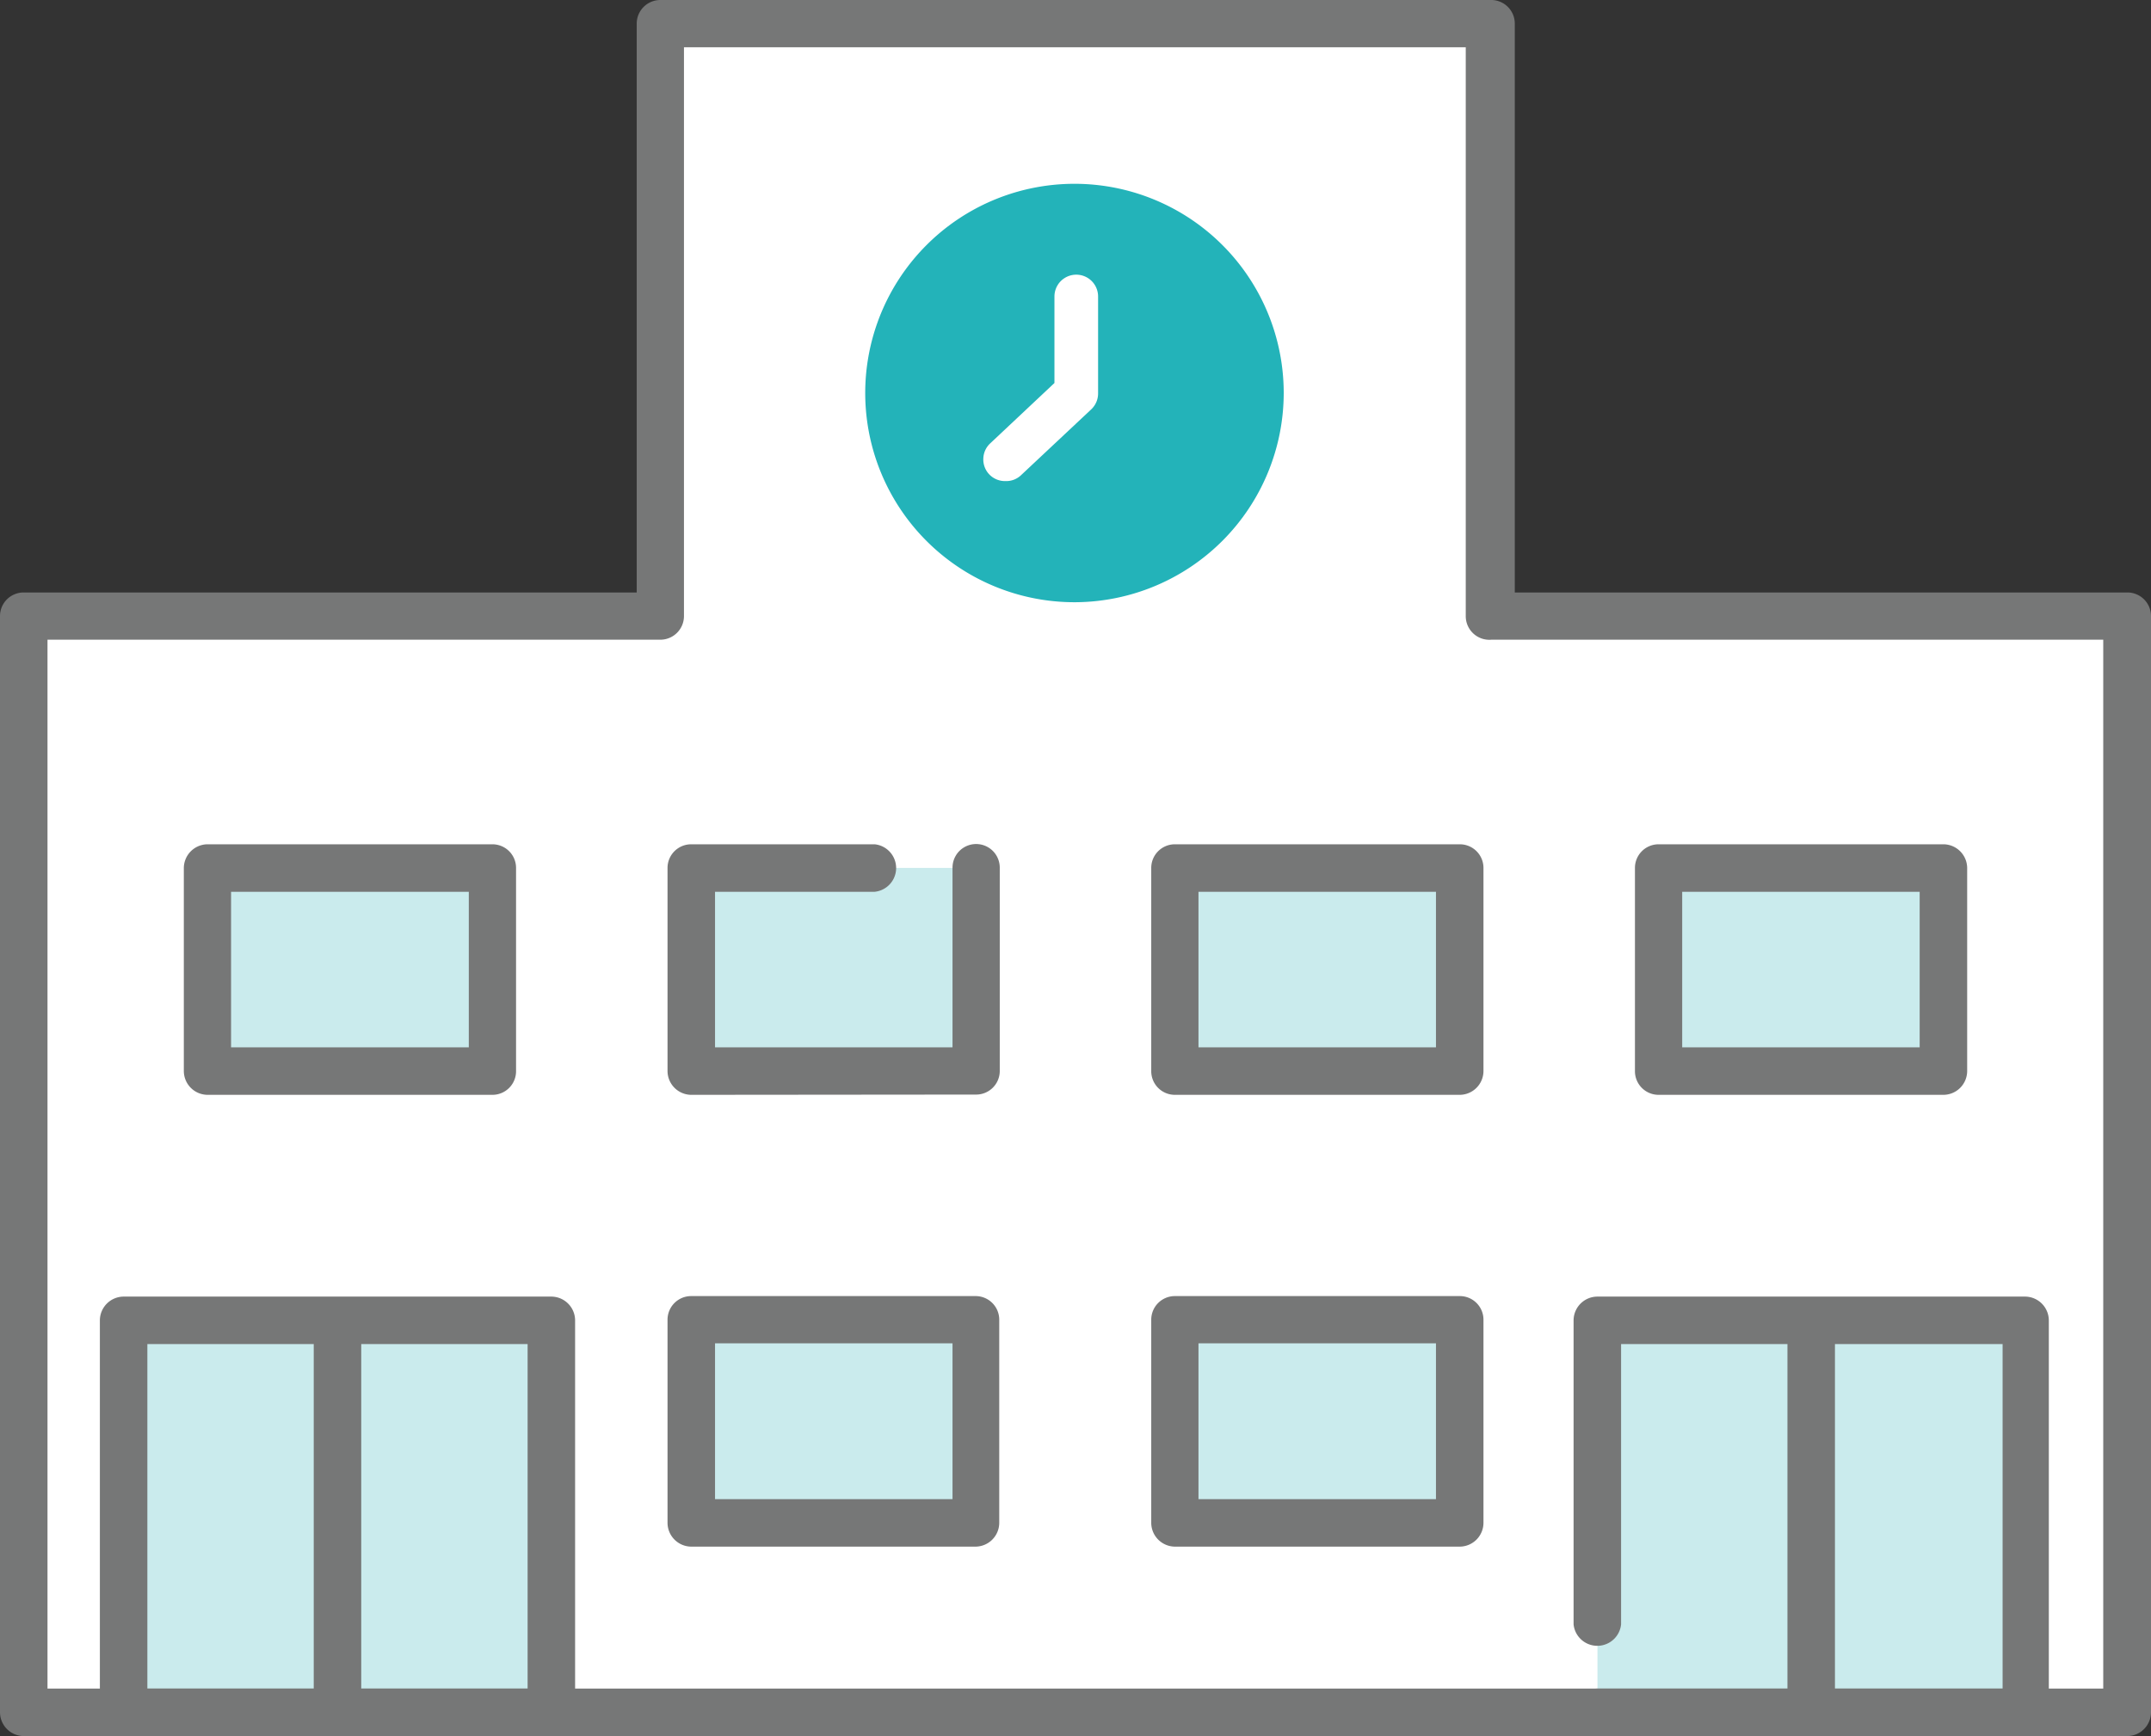 <svg height="67.63" viewBox="0 0 83.78 67.63" width="83.78" xmlns="http://www.w3.org/2000/svg"><rect x="0" y="0" width="83.78" height="67.63" fill="#333333" stroke="none"/><path d="m82.86 23.18h-24v-22.26a.82.82 0 0 0 -.8-.82h-32.34a.82.82 0 0 0 -.82.82v22.26h-23.98a.82.82 0 0 0 -.82.82v42.7a.83.83 0 0 0 .82.83h81.94a.83.83 0 0 0 .82-.83v-42.7a.82.82 0 0 0 -.82-.82z" fill="#fff"/><g fill="#caebed"><path d="m4.82 51.43h16.66v15.27h-16.66z"/><path d="m62.22 51.43h16.66v15.27h-16.66z"/><path d="m8.09 33.81h11.09v7.91h-11.09z"/><path d="m26.92 33.81h11.09v7.91h-11.09z"/><path d="m26.92 51.41h11.09v7.91h-11.09z"/><path d="m45.76 51.41h11.09v7.91h-11.09z"/><path d="m45.76 33.81h11.09v7.91h-11.09z"/><path d="m64.6 33.81h11.09v7.91h-11.09z"/></g><g fill="#767777"><path d="m.92 67.63a.93.93 0 0 1 -.92-.93v-42.7a.92.92 0 0 1 .92-.92h23.88v-22.16a.92.92 0 0 1 .92-.92h32.34a.92.92 0 0 1 .94.92v22.16h23.86a.92.92 0 0 1 .92.92v42.7a.93.93 0 0 1 -.92.93zm81-1.85v-40.86h-23.83a.92.92 0 0 1 -1-.92v-22.16h-30.45v22.16a.92.92 0 0 1 -.92.92h-23.87v40.86z"/><path d="m4.82 67.62a.93.93 0 0 1 -.93-.92v-15.27a.93.93 0 0 1 .93-.92h16.66a.93.93 0 0 1 .92.92v15.27a.92.92 0 0 1 -.92.92zm15.73-1.84v-13.42h-14.81v13.42z"/><path d="m62.22 67.62a.92.92 0 1 1 0-1.84h15.78v-13.42h-14.86v10.92a.93.93 0 0 1 -1.85 0v-11.85a.93.93 0 0 1 .93-.92h16.66a.93.93 0 0 1 .92.92v15.27a.92.92 0 0 1 -.92.92z"/><path d="m13.15 67.62a.93.93 0 0 1 -.93-.92v-15.27a.93.93 0 0 1 1.85 0v15.27a.92.92 0 0 1 -.92.92z"/><path d="m70.55 67.62a.93.93 0 0 1 -.93-.92v-15.27a.93.93 0 0 1 1.85 0v15.27a.92.92 0 0 1 -.92.92z"/><path d="m8.09 42.65a.93.93 0 0 1 -.93-.92v-7.92a.93.93 0 0 1 .93-.92h11.09a.92.92 0 0 1 .92.92v7.92a.92.92 0 0 1 -.92.92zm10.17-1.85v-6.06h-9.26v6.06z"/><path d="m26.92 42.65a.93.93 0 0 1 -.92-.92v-7.92a.92.92 0 0 1 .92-.92h7.15a.93.93 0 0 1 0 1.85h-6.22v6.06h9.25v-7a.92.92 0 0 1 1.84 0v7.92a.92.92 0 0 1 -.92.92z"/><path d="m26.92 60.25a.93.93 0 0 1 -.92-.93v-7.91a.92.92 0 0 1 .92-.92h11.08a.92.92 0 0 1 .92.92v7.91a.93.93 0 0 1 -.92.93zm10.18-1.85v-6.07h-9.25v6.07z"/><path d="m45.76 60.25a.93.93 0 0 1 -.92-.93v-7.91a.92.92 0 0 1 .92-.92h11.1a.92.92 0 0 1 .92.92v7.91a.93.93 0 0 1 -.92.93zm10.17-1.85v-6.07h-9.25v6.07z"/><path d="m45.76 42.65a.92.92 0 0 1 -.92-.92v-7.92a.92.92 0 0 1 .92-.92h11.1a.92.92 0 0 1 .92.92v7.92a.93.93 0 0 1 -.92.92zm10.17-1.85v-6.06h-9.25v6.06z"/><path d="m64.6 42.65a.92.92 0 0 1 -.92-.92v-7.92a.92.92 0 0 1 .92-.92h11.09a.93.93 0 0 1 .93.92v7.92a.93.93 0 0 1 -.93.92zm10.17-1.85v-6.06h-9.25v6.06z"/></g><path d="m41.89 23.46a8.15 8.15 0 1 1 8.11-8.14 8.16 8.16 0 0 1 -8.11 8.14z" fill="#23b3b9"/><path d="m39.16 18.74a.84.84 0 0 1 -.86-.88.84.84 0 0 1 .27-.59l2.5-2.35v-3.37a.85.85 0 1 1 1.7 0v3.77a.85.85 0 0 1 -.26.62l-2.74 2.57a.83.83 0 0 1 -.61.23z" fill="#fff"/></svg>